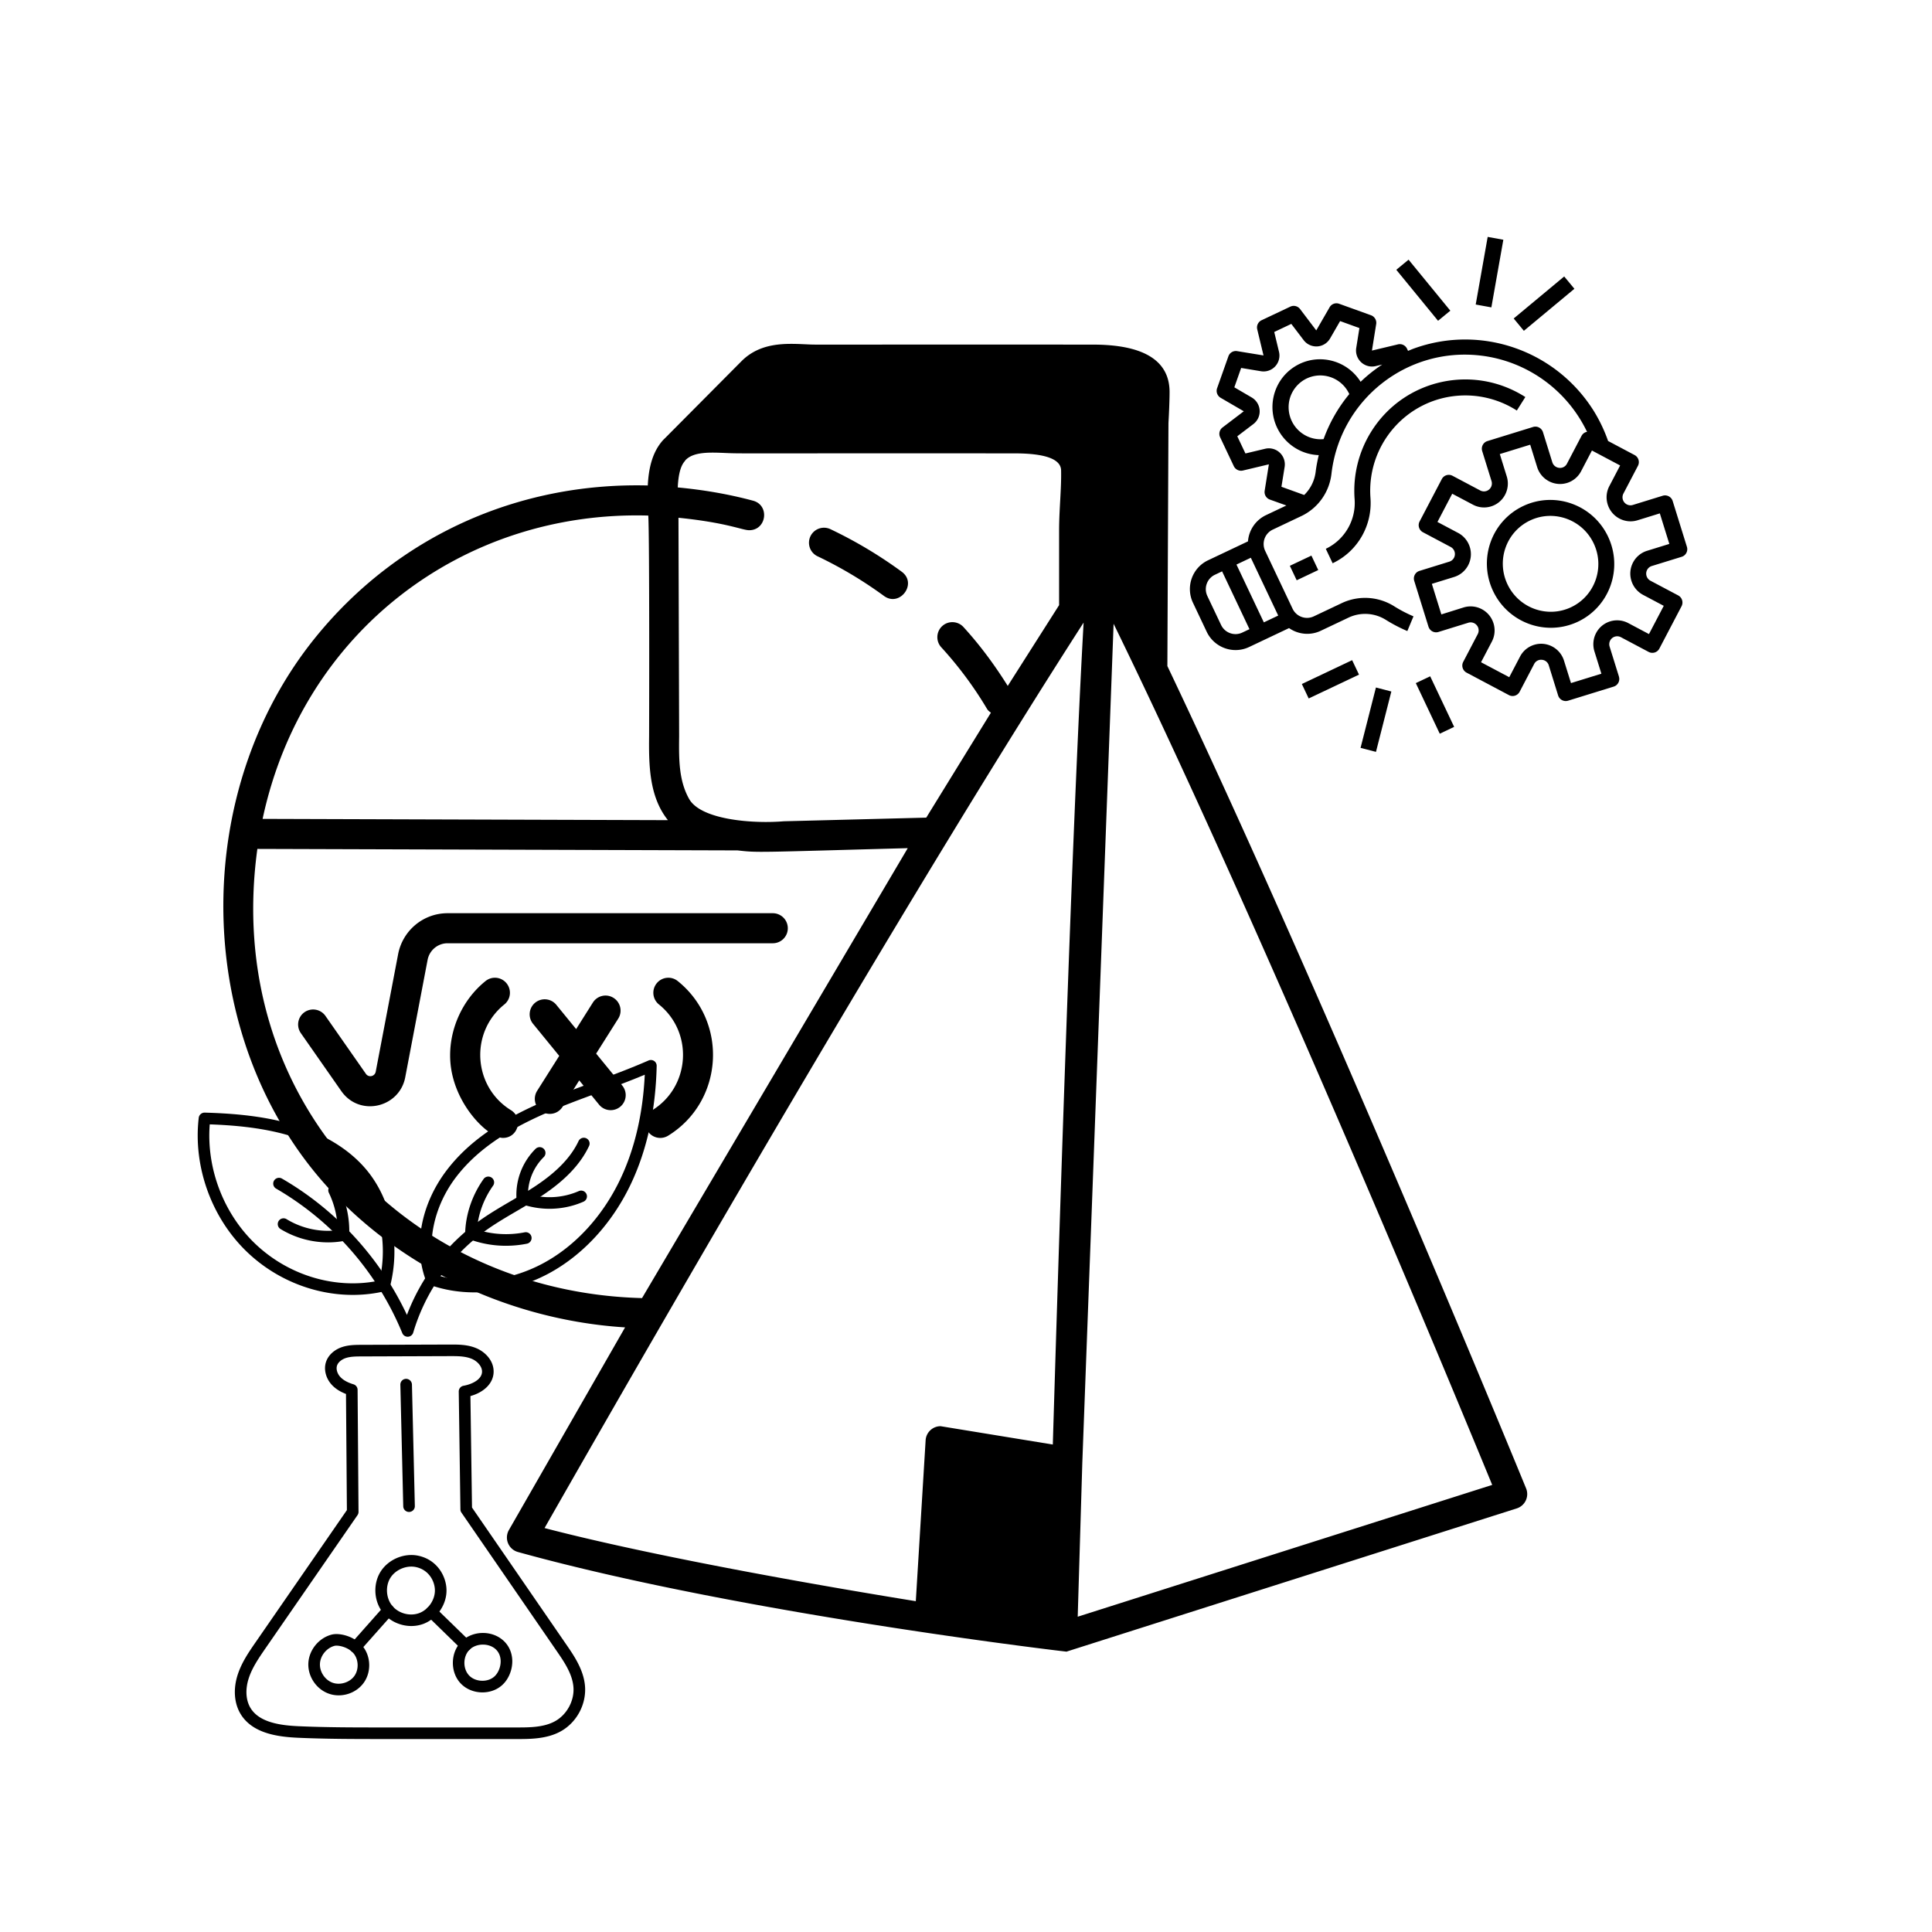 <svg xmlns="http://www.w3.org/2000/svg" width="500" zoomAndPan="magnify" viewBox="0 0 375 375" height="500" preserveAspectRatio="xMidYMid meet" xmlns:v="https://vecta.io/nano"><style><![CDATA[.B{clip-rule:nonzero}]]></style><defs><clipPath id="A"><path d="M45 260h69v77.602H45zm0 0" class="B"/></clipPath><clipPath id="B"><path d="M81 205.602h46.422V251H81zm0 0" class="B"/></clipPath><clipPath id="C"><path d="M43 66h253.922v255H43zm0 0" class="B"/></clipPath><clipPath id="D"><path d="M230 45h98v101h-98zm0 0" class="B"/></clipPath><clipPath id="E"><path d="M296.797 37.5l40.133 84.727-84.051 39.813-40.133-84.727zm0 0" class="B"/></clipPath><clipPath id="F"><path d="M296.797 37.5l40.133 84.727-84.051 39.813-40.133-84.727zm0 0" class="B"/></clipPath><clipPath id="G"><path d="M296.797 37.5l40.133 84.727-84.051 39.813-40.133-84.727zm0 0" class="B"/></clipPath></defs><g clip-path="url(#A)"><path d="M87.738 263.223h-.434l-17.156.059c-1.031.004-2.094.012-3.012.305-.848.277-1.504.836-1.715 1.457-.223.668.023 1.555.617 2.203.559.617 1.402 1.09 2.57 1.445a1.13 1.13 0 0 1 .801 1.078l.18 23.652c.008.238-.062.469-.195.664L51.535 319.93c-1.262 1.836-2.574 3.727-3.25 5.809-.711 2.184-.578 4.305.371 5.832 1.734 2.793 5.855 3.328 9.254 3.484 5.43.242 10.973.242 16.328.242h26.059c2.465 0 5.25 0 7.445-1.215 2.301-1.273 3.77-3.992 3.563-6.613-.203-2.594-1.848-4.973-3.293-7.07l-18.445-26.801c-.129-.18-.195-.395-.199-.617l-.324-22.883a1.12 1.12 0 0 1 .93-1.121c1.723-.309 3.5-1.242 3.586-2.645.07-1.105-.93-2.129-1.953-2.566-1.164-.5-2.523-.543-3.867-.543zm12.563 74.324H74.27c-5.41 0-10.98-.004-16.461-.25-3.953-.18-8.781-.855-11.066-4.543-1.297-2.09-1.516-4.902-.602-7.711.781-2.391 2.184-4.426 3.543-6.387l17.648-25.547-.176-22.543c-1.18-.453-2.094-1.047-2.789-1.812-1.137-1.25-1.566-2.992-1.082-4.422.438-1.309 1.621-2.383 3.16-2.883 1.246-.406 2.551-.41 3.699-.418l17.152-.055c1.633-.004 3.477-.016 5.195.723 1.754.75 3.457 2.52 3.313 4.773-.129 2.066-1.863 3.77-4.496 4.504l.309 21.637 18.246 26.508c1.531 2.219 3.438 4.977 3.688 8.176.273 3.52-1.621 7.039-4.715 8.754-2.703 1.496-5.937 1.496-8.535 1.496"/></g><path d="M79.84 304.074c-1.602 0-3.246.855-4.082 2.211-.988 1.617-.828 3.934.375 5.395 1.219 1.492 3.422 2.086 5.23 1.422 1.777-.66 3.09-2.578 3.051-4.473-.035-1.766-1.199-3.914-3.664-4.457a4.24 4.24 0 0 0-.91-.098zm0 11.535c-2.062 0-4.137-.906-5.449-2.504-1.812-2.199-2.047-5.562-.551-7.996 1.492-2.426 4.605-3.746 7.395-3.133 3.656.805 5.379 3.988 5.43 6.605.063 2.852-1.844 5.637-4.52 6.625a6.72 6.72 0 0 1-2.305.402m-14.918 3.853c-1.527.406-2.742 1.891-2.82 3.461-.082 1.578.977 3.164 2.461 3.695 1.465.523 3.316-.051 4.215-1.309.906-1.266.84-3.191-.145-4.379-1.016-1.23-3.008-1.656-3.711-1.469zm.824 9.605a5.65 5.65 0 0 1-1.945-.336c-2.418-.863-4.078-3.352-3.949-5.922.129-2.539 2.016-4.867 4.492-5.523 1.621-.43 4.5.371 6.023 2.211 1.633 1.969 1.738 5.031.242 7.117-1.113 1.559-2.98 2.453-4.863 2.453m27.996-9.851c-.98 0-1.961.344-2.629 1.02-1.266 1.289-1.301 3.652-.066 4.965 1.223 1.297 3.617 1.395 4.926.195.75-.684 1.223-1.855 1.207-2.98-.012-.68-.203-1.641-1.047-2.371-.645-.555-1.52-.828-2.391-.828zm-.105 9.277c-1.566 0-3.137-.59-4.23-1.754-2.047-2.168-2-5.945.102-8.078 2.105-2.141 5.813-2.285 8.094-.316 1.156.992 1.805 2.426 1.832 4.035.023 1.766-.719 3.559-1.937 4.672-1.055.969-2.457 1.441-3.859 1.441"/><path d="M69.008 320.832c-.266 0-.535-.094-.746-.281a1.12 1.12 0 0 1-.094-1.586l6.371-7.184c.41-.461 1.125-.5 1.59-.094s.508 1.125.094 1.59l-6.371 7.176c-.223.254-.531.379-.844.379m21.402-.355a1.12 1.12 0 0 1-.789-.316l-6.66-6.484c-.445-.434-.457-1.145-.02-1.586s1.145-.457 1.59-.023l6.668 6.488c.441.43.449 1.145.016 1.586-.223.227-.512.336-.805.336m-11.019-27.009a1.12 1.12 0 0 1-1.121-1.098l-.562-23.59c-.016-.621.473-1.137 1.098-1.148a1.14 1.14 0 0 1 1.152 1.094l.563 23.594c.016.621-.477 1.133-1.102 1.148h-.027m-.263-34.012a1.13 1.13 0 0 1-1.043-.695 58.03 58.03 0 0 0-24.492-28.055 1.12 1.12 0 0 1-.41-1.535 1.13 1.13 0 0 1 1.539-.41c10.547 6.098 19.078 15.422 24.262 26.461a39.89 39.89 0 0 1 13.922-18.168c2.027-1.461 4.195-2.73 6.293-3.957 1.566-.914 3.184-1.859 4.707-2.867 4.18-2.766 6.926-5.625 8.391-8.75a1.13 1.13 0 0 1 1.492-.543c.566.266.813.934.547 1.496-1.645 3.508-4.648 6.672-9.184 9.672-1.578 1.039-3.223 2.004-4.812 2.934-2.051 1.199-4.172 2.441-6.113 3.836a37.6 37.6 0 0 0-14.02 19.777 1.12 1.12 0 0 1-1.02.805h-.059"/><path d="M98.207 241.805c-2.441 0-4.875-.43-7.184-1.293-.453-.164-.746-.594-.738-1.074.082-3.695 1.352-7.453 3.578-10.59.355-.508 1.066-.625 1.57-.266a1.12 1.12 0 0 1 .27 1.566c-1.809 2.539-2.902 5.539-3.125 8.523a18.6 18.6 0 0 0 9.254.523c.617-.121 1.203.273 1.328.883s-.277 1.199-.883 1.324a20.75 20.75 0 0 1-4.07.402m8.441-7.182a16.43 16.43 0 0 1-5.668-1.004c-.418-.156-.707-.539-.734-.984a12.61 12.61 0 0 1 3.715-9.652c.445-.43 1.16-.426 1.594.016s.43 1.156-.012 1.59a10.33 10.33 0 0 0-3.066 7.164 14.27 14.27 0 0 0 9.875-.562c.563-.246 1.23.008 1.48.578a1.12 1.12 0 0 1-.574 1.477c-2.082.918-4.344 1.379-6.609 1.379m-42.969 6.522a17.8 17.8 0 0 1-9.215-2.582 1.124 1.124 0 1 1 1.172-1.918c2.969 1.813 6.539 2.574 9.906 2.137a17.16 17.16 0 0 0-1.711-7.262c-.27-.559-.035-1.234.523-1.5a1.13 1.13 0 0 1 1.504.52 19.41 19.41 0 0 1 1.922 9.246c-.02.52-.398.961-.91 1.059-1.047.203-2.117.301-3.191.301m-22.969-22.908c-.676 8.555 2.699 17.398 8.949 23.293 6.512 6.145 15.652 8.797 24.008 7.02 1.66-7.254.047-14.887-4.273-20.062-3.102-3.711-7.828-6.551-13.668-8.203-5.199-1.473-10.648-1.891-15.016-2.047zm33.887 31.254h.012zm-6.125 1.848c-7.359 0-14.762-2.898-20.355-8.176-7.012-6.609-10.668-16.656-9.543-26.215a1.15 1.15 0 0 1 1.148-.992c4.66.137 10.754.508 16.617 2.168 6.281 1.777 11.391 4.863 14.781 8.922 4.91 5.883 6.66 14.59 4.566 22.727a1.13 1.13 0 0 1-.824.813 27.35 27.35 0 0 1-6.391.754"/><g clip-path="url(#B)"><path d="M84.668 247.441c6.445 2.145 14.184 1.313 20.801-2.262 6.234-3.359 11.539-9.156 14.934-16.309 2.789-5.867 4.383-12.68 4.746-20.27-3.109 1.301-6.203 2.445-9.203 3.555-3.504 1.293-6.809 2.516-10.086 3.953-8.039 3.52-13.523 7.422-17.27 12.277-4.461 5.793-5.977 13.207-3.922 19.055zm7.457 3.41c-3.02 0-5.977-.48-8.715-1.465a1.14 1.14 0 0 1-.668-.648c-2.625-6.738-1.07-15.059 4.063-21.723 3.984-5.168 9.754-9.289 18.148-12.965 3.336-1.465 6.676-2.695 10.211-4.004 3.5-1.293 7.117-2.629 10.719-4.207a1.14 1.14 0 0 1 1.078.094 1.13 1.13 0 0 1 .5.965c-.195 8.613-1.883 16.328-5.02 22.934-3.602 7.586-9.25 13.738-15.898 17.328-4.531 2.441-9.555 3.691-14.418 3.691"/></g><g clip-path="url(#C)"><path d="M121.328 257.645L98.77 296.992a2.92 2.92 0 0 0 1.758 4.25c44.613 12.367 111.059 19.898 106.484 19.336l87.43-27.812a2.92 2.92 0 0 0 1.773-3.871c-.391-.953-39.219-95.762-69.629-159.613l.211-47.164c.277-4.945.207-6.625.215-6.234-.121-5.969-5.129-8.996-14.879-8.996-59.008-.035-52.719.07-55.871-.066-3.816-.168-8.586-.379-12.234 3.18L129.02 85.105c-.086.082-.172.164-.25.254l-.004-.004c-2.156 2.328-2.867 5.559-3.031 8.875-25.332-.633-48.645 9.938-64.492 29.477-22.953 28.305-23.937 71.75-2.297 101.051 14.059 19.008 37.625 31.328 62.383 32.887zm89-136.801c-2.359 41.922-5.023 127.602-5.977 159.539l-21.781-3.559c-1.539 0-2.824 1.207-2.906 2.75l-1.906 31.215c-14.363-2.32-49.031-8.195-72.059-14.195 29-50.867 72.957-126.535 104.629-175.75zm-76.578 34.211c-2.023-3.602-1.98-7.777-1.93-12.203l-.129-42.355c9.449.957 12.387 2.418 13.723 2.418 3.398 0 4.023-4.855.754-5.73-4.785-1.285-9.695-2.117-14.617-2.574.203-4.34 1.332-4.926 1.508-5.312.023-.023.051-.047.074-.07 1.613-1.57 4.688-1.426 7.668-1.305 3.258.145 1.902.039 56.105.074 5.961 0 9.004 1.105 9.051 3.289.078 3.664-.387 7.637-.387 11.637v14.535l-9.969 15.676c-2.523-4.035-5.367-7.898-8.598-11.43-1.09-1.187-2.934-1.262-4.117-.187-1.187 1.09-1.27 2.934-.187 4.121 3.375 3.684 6.363 7.715 8.895 11.977.184.313.469.504.738.719l-12.547 20.367-27.66.707c-5.859.5-16.07-.234-18.375-4.352zm75.434 158.746l.891-29.855 6.074-162.871c22.832 46.699 54.094 120.047 73.488 167.145l-80.453 25.582zm-83.352-213.73c.258 4.359.164 42.313.16 42.715-.059 5.605-.027 11.813 3.652 16.406l-78.672-.246c7.742-36.328 38.902-59.902 74.859-58.875zm-75.879 64.703l93.211.289c4.004.449 3.16.375 33.031-.437l-51.578 87.332c-45.473-1.172-81.355-38.465-74.664-87.184zm0 0"/></g><path d="M158.723 107.992a80.68 80.68 0 0 1 12.852 7.676c3.063 2.258 6.574-2.41 3.445-4.699a85.65 85.65 0 0 0-13.793-8.238 2.914 2.914 0 1 0-2.504 5.262zM78.66 209.078l4.332-22.738c.348-1.887 1.977-3.254 3.875-3.254H150c1.609 0 2.914-1.305 2.914-2.914a2.92 2.92 0 0 0-2.914-2.918H86.867c-4.711 0-8.75 3.379-9.605 8.027L72.93 208c-.176.957-1.379 1.203-1.906.434l-7.855-11.246a2.92 2.92 0 0 0-4.059-.723c-1.32.922-1.637 2.742-.719 4.063l7.852 11.246c3.555 5.078 11.305 3.227 12.418-2.695zm20.504 6.399c-7.344-4.539-8.023-15.07-1.273-20.512a2.91 2.91 0 0 0 .441-4.094 2.9 2.9 0 0 0-4.094-.445c-4.578 3.684-7.195 9.617-6.836 15.488.527 8.395 7.398 14.953 10.227 14.953 2.938 0 4.016-3.863 1.535-5.391zm32.387-25.051c-1.246-1.012-3.09-.812-4.094.445a2.91 2.91 0 0 0 .445 4.094c6.758 5.453 6.051 15.98-1.277 20.512-1.363.84-1.789 2.641-.941 4.012a2.91 2.91 0 0 0 4.008.945c10.766-6.648 11.723-22.074 1.859-30.008zm0 0"/><path d="M115.711 204.504l4.289-6.789c.859-1.359.453-3.16-.906-4.02-1.363-.871-3.156-.461-4.02.906l-3.246 5.145-3.848-4.711c-1.02-1.25-2.852-1.426-4.102-.414-1.242 1.016-1.43 2.855-.414 4.102l5.082 6.223-4.289 6.785a2.92 2.92 0 0 0 .906 4.023c1.34.852 3.148.465 4.02-.91l3.246-5.141 3.848 4.707c1.012 1.242 2.844 1.438 4.102.414a2.92 2.92 0 0 0 .414-4.102zm0 0"/><g clip-path="url(#D)"><g clip-path="url(#E)"><g clip-path="url(#F)"><g clip-path="url(#G)"><path d="M314.234 131.336l.004-.004-1.812-5.824c-.254-.816.199-1.687 1.016-1.937.391-.121.816-.082 1.18.113l5.375 2.852a1.54 1.54 0 0 0 2.086-.645l4.305-8.223a1.56 1.56 0 0 0-.652-2.098l-5.375-2.848c-.758-.398-1.055-1.336-.664-2.094a1.54 1.54 0 0 1 .918-.766l5.797-1.789c.813-.25 1.27-1.121 1.016-1.937l-2.762-8.887c-.254-.816-1.121-1.277-1.934-1.027l-5.797 1.789c-.812.254-1.684-.207-1.937-1.027-.121-.391-.082-.816.105-1.18l2.82-5.387c.395-.754.105-1.695-.652-2.094l-5.141-2.727a30.1 30.1 0 0 0-2.719-5.734c-7.336-11.82-21.879-16.918-34.898-12.242-.41.148-.809.32-1.211.484l-.199-.418c-.316-.668-1.055-1.02-1.766-.844l-5.043 1.203.824-5.145a1.56 1.56 0 0 0-1.012-1.711l-6.176-2.227c-.703-.254-1.484.031-1.855.68l-2.59 4.488-3.148-4.152c-.449-.582-1.234-.77-1.891-.457l-5.582 2.641a1.55 1.55 0 0 0-.836 1.762l1.219 5.066-5.117-.836a1.53 1.53 0 0 0-1.699 1.004l-2.191 6.188c-.25.707.039 1.492.688 1.867l4.492 2.617-4.129 3.141a1.55 1.55 0 0 0-.465 1.898l2.656 5.613a1.56 1.56 0 0 0 1.758.848l5.047-1.203-.816 5.129c-.117.742.305 1.457 1.008 1.711l3.207 1.148-3.977 1.883a6.16 6.16 0 0 0-3.477 5.082l-7.75 3.672c-3.082 1.461-4.391 5.156-2.922 8.254l2.656 5.609c1.469 3.098 5.156 4.43 8.238 2.969l7.75-3.672c1.809 1.262 4.148 1.465 6.133.531l5.523-2.617c2.34-1.059 5.063-.855 7.23.547a29.82 29.82 0 0 0 4.074 2.113l1.191-2.855a26.62 26.62 0 0 1-3.645-1.891c-3.059-1.965-6.895-2.234-10.184-.719l-5.52 2.613c-1.543.73-3.383.066-4.117-1.484l-5.316-11.219c-.734-1.551-.082-3.398 1.461-4.129l5.637-2.672c3.195-1.551 5.367-4.637 5.766-8.176 1.68-14.41 14.688-24.672 29.055-22.926 8.914 1.086 16.672 6.672 20.559 14.805-.059.004-.117.012-.176.02a1.53 1.53 0 0 0-.906.758l-2.82 5.383c-.281.563-.883.887-1.508.816a1.55 1.55 0 0 1-1.336-1.082l-1.809-5.824c-.254-.82-1.121-1.281-1.934-1.027l-8.848 2.734c-.816.25-1.273 1.117-1.02 1.938l1.809 5.824c.258.816-.199 1.684-1.012 1.938-.391.121-.816.082-1.18-.113l-5.375-2.848c-.758-.402-1.691-.113-2.086.645l-4.305 8.219c-.398.758-.105 1.699.652 2.098l5.375 2.852c.758.402 1.047 1.34.648 2.098-.187.363-.516.633-.906.754l-5.793 1.793c-.816.25-1.27 1.117-1.02 1.934l2.766 8.895a1.3 1.3 0 0 0 .082.203c.328.699 1.117 1.051 1.852.824l5.797-1.793c.813-.25 1.68.207 1.938 1.027a1.56 1.56 0 0 1-.109 1.184l-2.816 5.383c-.398.754-.105 1.695.652 2.094l8.211 4.355c.754.402 1.688.113 2.086-.645l2.816-5.383a1.51 1.51 0 0 1 1.508-.82 1.51 1.51 0 0 1 1.336 1.086l1.809 5.824a1.55 1.55 0 0 0 1.938 1.027l8.848-2.734c.813-.25 1.27-1.121 1.016-1.937zm-71.449-23.078l5.316 11.223-2.789 1.32-5.316-11.223zm-5.578 2.641l5.313 11.223-1.395.66c-1.539.73-3.383.066-4.117-1.484l-2.66-5.609c-.734-1.551-.078-3.395 1.461-4.125zm18.766-22.562a29.07 29.07 0 0 0-.602 3.223 7.55 7.55 0 0 1-2.23 4.516l-4.414-1.594.621-3.859c.266-1.691-.879-3.285-2.566-3.562a3.01 3.01 0 0 0-1.211.043l-3.832.914-1.582-3.336 3.129-2.379c1.359-1.035 1.617-2.98.582-4.344a3.1 3.1 0 0 0-.91-.809l-3.375-1.973 1.324-3.758 3.848.637c1.688.277 3.273-.863 3.543-2.555a3.07 3.07 0 0 0-.047-1.223l-.922-3.84 3.313-1.57 2.391 3.148c1.035 1.363 2.977 1.633 4.332.594a3.15 3.15 0 0 0 .797-.902l1.953-3.387 3.746 1.355-.617 3.863c-.27 1.691.879 3.285 2.563 3.563.402.066.816.051 1.215-.043l1.277-.305c-1.5.988-2.91 2.109-4.203 3.352-2.734-4.355-8.461-5.68-12.789-2.953s-5.625 8.465-2.891 12.82c1.648 2.625 4.48 4.262 7.563 4.367zm.934-3.105c-3.395.324-6.414-2.176-6.754-5.578s2.141-6.43 5.531-6.754a6.2 6.2 0 0 1 6.188 3.539l.027.051c-2.156 2.602-3.844 5.559-4.992 8.742zm48.02 47.348l-1.352-4.34c-.762-2.457-3.363-3.836-5.805-3.078-1.176.363-2.156 1.18-2.727 2.27l-2.098 4.012-5.477-2.902 2.102-4.012c1.188-2.27.316-5.086-1.953-6.289-1.09-.578-2.359-.699-3.535-.336l-4.316 1.352-1.844-5.93 4.32-1.336c2.445-.754 3.809-3.355 3.047-5.812-.367-1.18-1.184-2.168-2.273-2.742l-4.008-2.125 2.867-5.48 4.012 2.121c2.266 1.207 5.066.34 6.254-1.934.57-1.09.688-2.363.32-3.543l-1.348-4.34 5.898-1.82 1.348 4.34c.762 2.457 3.363 3.836 5.809 3.082a4.61 4.61 0 0 0 2.723-2.273l2.102-4.02 5.473 2.902-2.098 4.012c-1.187 2.27-.316 5.086 1.953 6.289 1.09.578 2.359.699 3.531.336l4.32-1.336 1.844 5.926-4.32 1.336c-2.445.758-3.809 3.359-3.043 5.816.367 1.176 1.184 2.164 2.273 2.742l4.008 2.125-2.871 5.48-4.008-2.125c-2.266-1.203-5.07-.34-6.258 1.934-.57 1.09-.684 2.363-.32 3.543l1.352 4.34-5.898 1.82zm7.199-28.422c-2.934-6.199-10.309-8.855-16.473-5.937s-8.781 10.309-5.844 16.508 10.309 8.855 16.473 5.938c6.16-2.926 8.773-10.312 5.844-16.508zm-19.527 9.25c-2.203-4.648-.238-10.191 4.383-12.383s10.156-.195 12.355 4.453.238 10.191-4.383 12.379-10.148.195-12.355-4.449zm-38.055-5.566l1.328 2.805-4.184 1.984-1.328-2.809zm11.461-11.223c-.738-10.25 6.941-19.129 17.156-19.824 3.957-.27 7.902.742 11.254 2.887l1.652-2.617c-10.098-6.453-23.461-3.496-29.848 6.609-2.473 3.914-3.629 8.523-3.293 13.16.32 4.086-1.906 7.938-5.59 9.688l1.328 2.805c4.84-2.285 7.758-7.34 7.34-12.703zm11.594 34.652l4.652 9.816-2.793 1.324-4.648-9.82zm-10.531 2.172l2.992.777-2.984 11.719-2.992-.777zm-4.617-5.305l1.332 2.809-9.766 4.625-1.328-2.805zm10.953-77.734l8.105 9.898-2.383 1.961-8.105-9.898zm15.355-4.422l3.039.555-2.324 13.125-3.039-.555zm14.852 7.68l1.98 2.391-9.805 8.156-1.977-2.391zm0 0"/></g></g></g></g></svg>